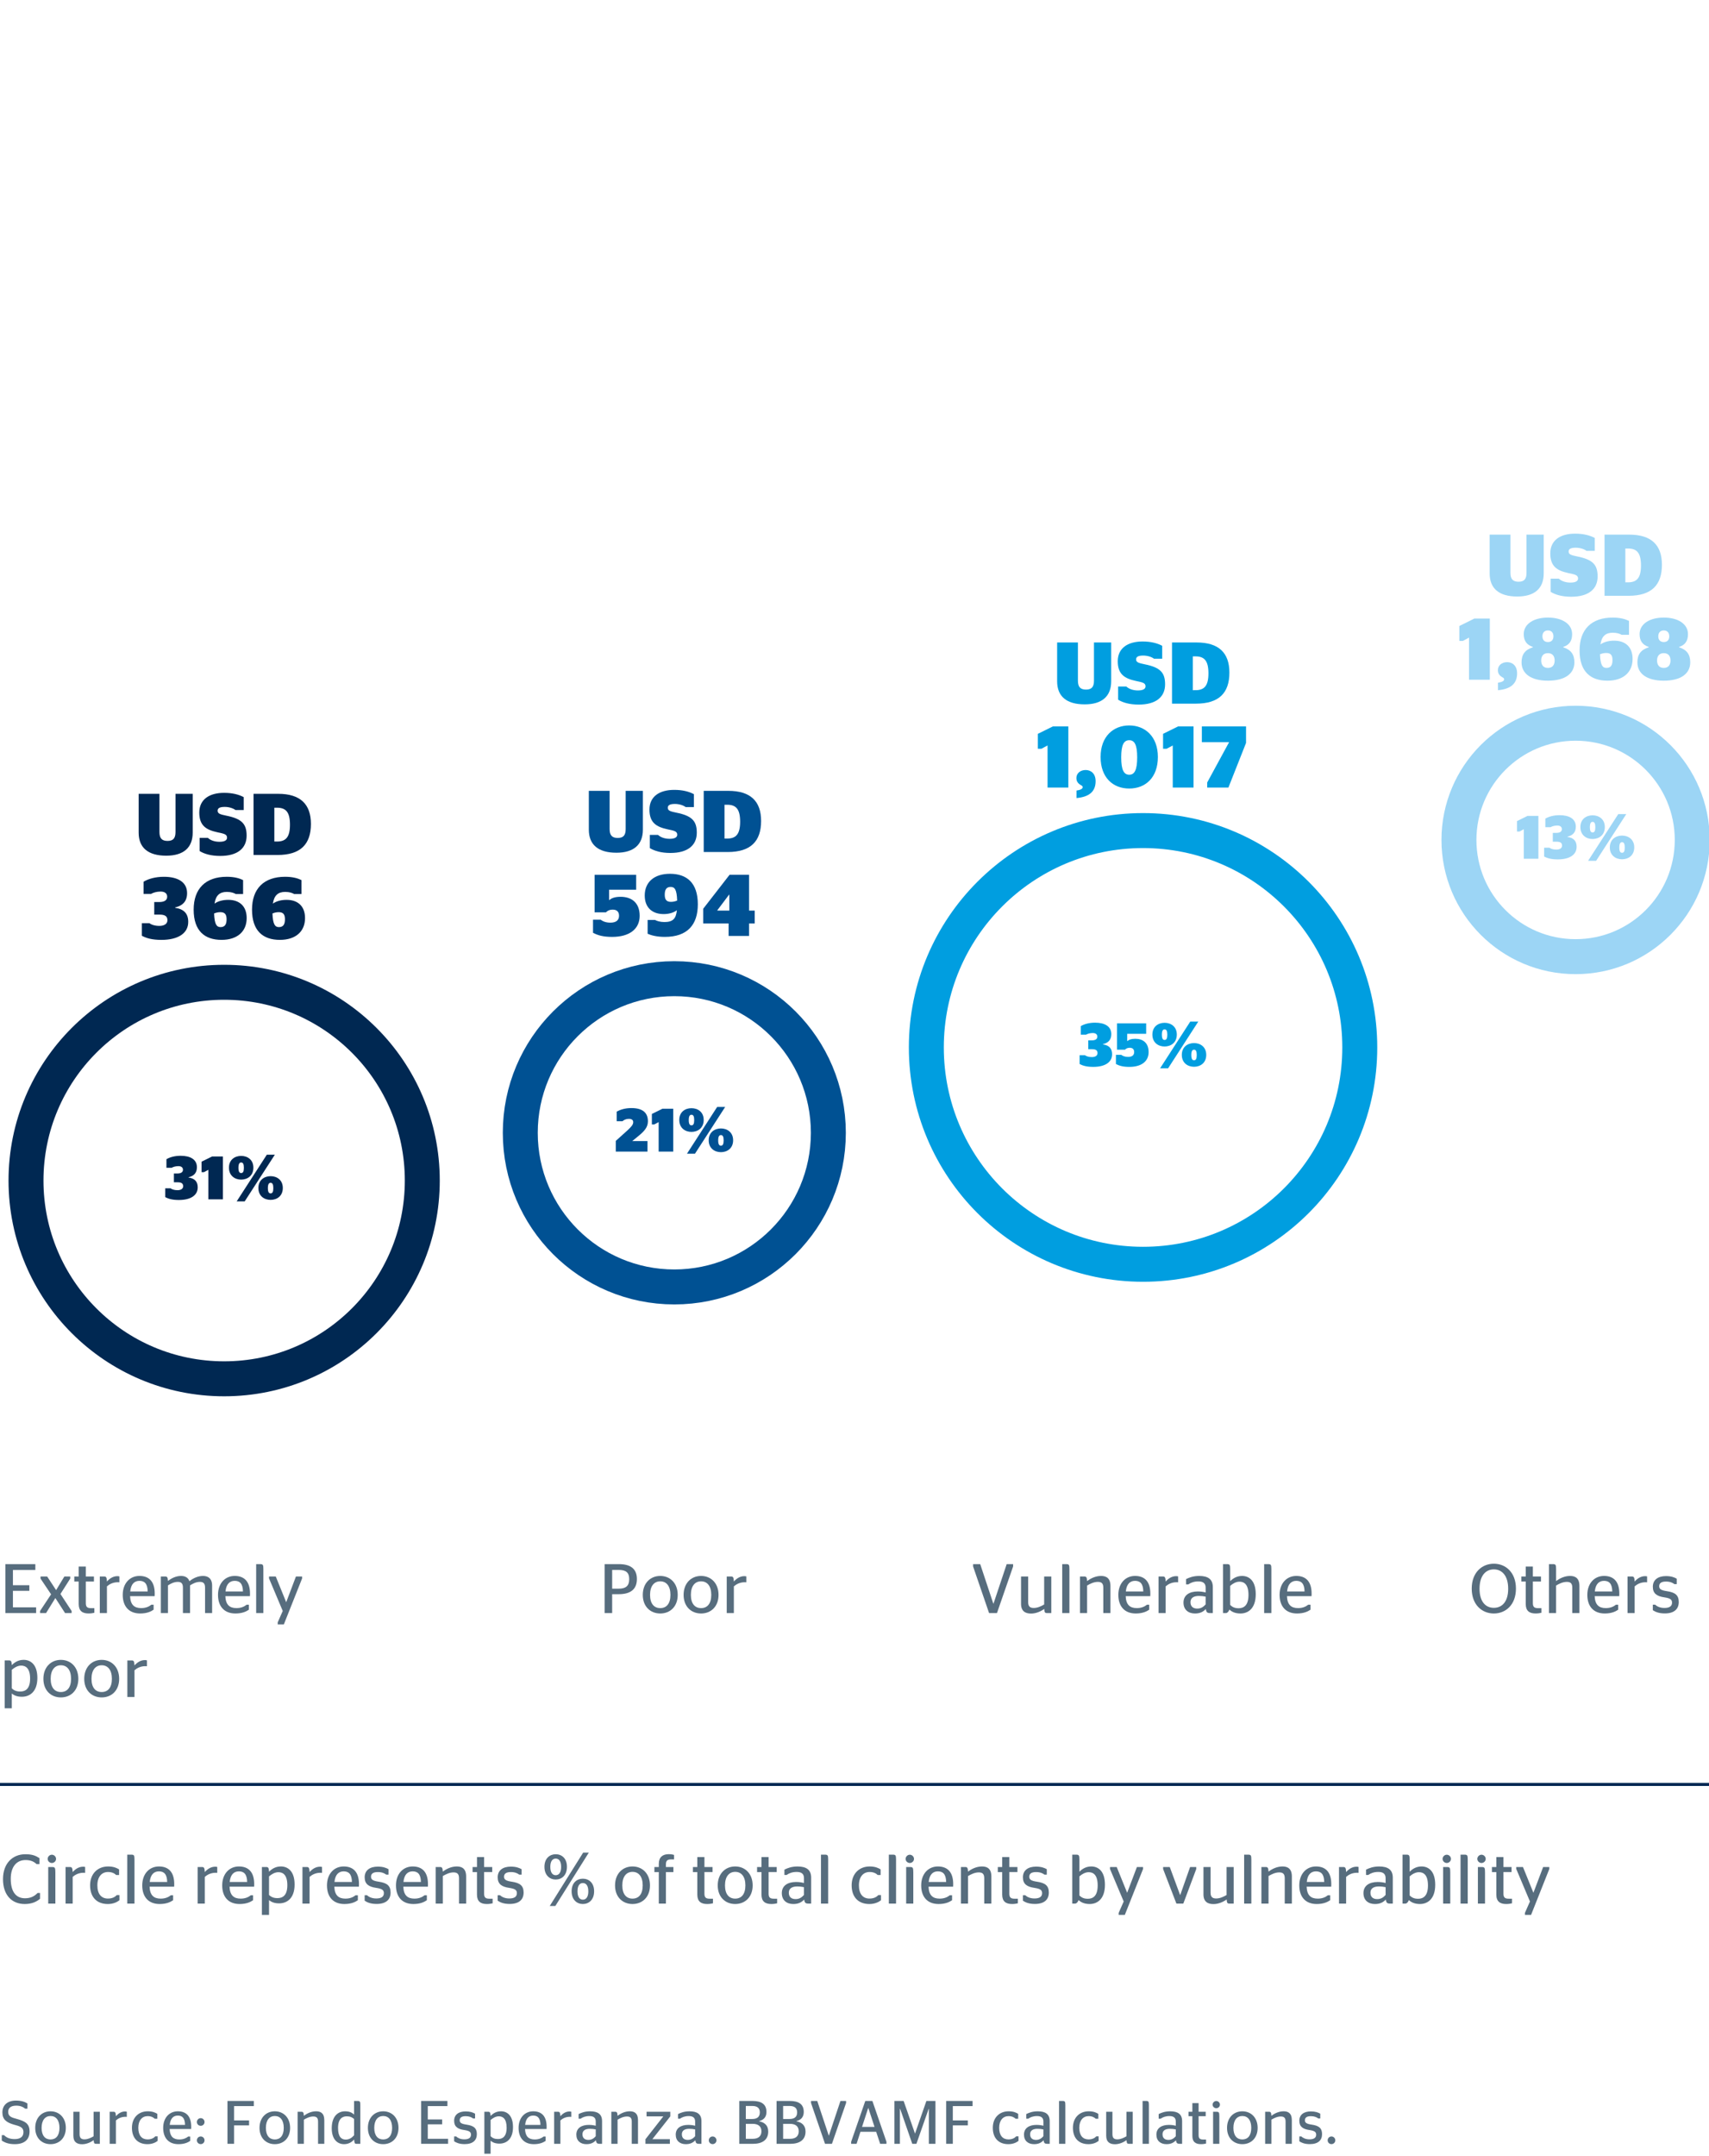 <?xml version="1.0" encoding="utf-8"?>
<!-- Generator: Adobe Illustrator 19.2.1, SVG Export Plug-In . SVG Version: 6.00 Build 0)  -->
<svg version="1.1" id="Layer_1" xmlns="http://www.w3.org/2000/svg" xmlns:xlink="http://www.w3.org/1999/xlink" x="0px" y="0px"
	 viewBox="0 0 195.591 246.614" style="enable-background:new 0 0 195.591 246.614;" xml:space="preserve">
<style type="text/css">
	.st0{fill:none;stroke:#002852;stroke-width:0.35;}
	.st1{fill:none;}
	.st2{fill:#002852;}
	.st3{fill:none;stroke:#002852;stroke-width:4;}
	.st4{fill:#9CD5F5;}
	.st5{fill:none;stroke:#9CD5F5;stroke-width:4;}
	.st6{fill:#005193;}
	.st7{fill:none;stroke:#005193;stroke-width:4;}
	.st8{fill:#009EE0;}
	.st9{fill:none;stroke:#009EE0;stroke-width:4;}
	.st10{fill:#576D7E;}
</style>
<line class="st0" x1="0" y1="204.101" x2="195.591" y2="204.101"/>
<rect y="204.101" class="st1" width="4" height="6.677"/>
<g>
	<path class="st2" d="M20.086,95.163v-4.367h1.969v4.438c0,1.729-1.06,2.639-3.028,2.639
		c-2.089,0-3.158-0.92-3.158-2.639v-4.438h2.379v4.367c0,0.72,0.28,1.02,0.929,1.02
		C19.816,96.183,20.086,95.883,20.086,95.163z"/>
	<path class="st2" d="M22.849,97.342v-1.509h0.939c0.26,0.25,0.729,0.45,1.319,0.45
		c0.56,0,0.879-0.15,0.879-0.47c0-0.41-0.38-0.46-1.12-0.62
		c-1.279-0.28-2.059-0.76-2.059-2.249c0-1.519,1.169-2.259,2.838-2.259
		c0.95,0,1.679,0.19,2.249,0.49v1.479h-0.939c-0.25-0.19-0.719-0.36-1.229-0.36
		c-0.57,0-0.82,0.14-0.82,0.439c0,0.34,0.31,0.42,0.99,0.561
		c1.789,0.359,2.329,0.959,2.329,2.288c0,1.449-1.04,2.319-3.019,2.319
		C24.168,97.902,23.378,97.672,22.849,97.342z"/>
	<path class="st2" d="M29.018,90.796h2.818c2.529,0,3.748,1.18,3.748,3.448
		c0,2.339-1.209,3.548-3.818,3.548h-2.749V90.796z M31.697,96.253c0.999,0,1.489-0.479,1.489-1.919
		s-0.459-1.949-1.489-1.949H31.397v3.868H31.697z"/>
	<path class="st2" d="M16.234,107.032v-1.439h0.869c0.22,0.17,0.61,0.31,1.129,0.31
		c0.53,0,0.93-0.21,0.93-0.649s-0.27-0.64-0.879-0.64h-0.63v-1.439h0.57
		c0.62,0,0.91-0.229,0.91-0.609c0-0.37-0.27-0.59-0.75-0.59c-0.47,0-0.859,0.13-1.099,0.27
		h-0.85v-1.399c0.56-0.329,1.349-0.56,2.329-0.56c1.549,0,2.648,0.58,2.648,1.869
		c0,0.939-0.5,1.43-1.369,1.64v0.04c1,0.14,1.5,0.659,1.5,1.599
		c0.01,1.31-1.149,2.069-3.068,2.069C17.353,107.502,16.724,107.292,16.234,107.032z"/>
	<path class="st2" d="M22.164,104.043c0-2.389,1.349-3.758,3.788-3.758c0.89,0,1.469,0.181,1.869,0.38
		v1.59h-0.839c-0.21-0.12-0.53-0.24-1.02-0.24c-0.81,0-1.27,0.39-1.409,1.339
		c0.419-0.3,1-0.43,1.569-0.43c1.24,0,2.109,0.68,2.109,2.089
		c0,1.529-1.069,2.489-2.878,2.489C23.433,107.502,22.164,106.482,22.164,104.043z M24.502,104.483
		c0.05,1.249,0.29,1.559,0.74,1.559c0.5,0,0.69-0.319,0.69-0.899
		c0-0.579-0.22-0.81-0.72-0.81C24.942,104.333,24.682,104.403,24.502,104.483z"/>
	<path class="st2" d="M28.843,104.043c0-2.389,1.349-3.758,3.788-3.758c0.89,0,1.469,0.181,1.869,0.38
		v1.59h-0.839c-0.21-0.12-0.53-0.24-1.02-0.24c-0.81,0-1.27,0.39-1.409,1.339
		c0.419-0.3,1-0.43,1.569-0.43c1.24,0,2.109,0.68,2.109,2.089
		c0,1.529-1.069,2.489-2.878,2.489C30.112,107.502,28.843,106.482,28.843,104.043z M31.182,104.483
		c0.05,1.249,0.29,1.559,0.74,1.559c0.5,0,0.69-0.319,0.69-0.899
		c0-0.579-0.22-0.81-0.72-0.81C31.622,104.333,31.362,104.403,31.182,104.483z"/>
</g>
<g>
	<path class="st2" d="M18.909,136.926v-1.009h0.609c0.154,0.119,0.427,0.217,0.791,0.217
		c0.371,0,0.651-0.146,0.651-0.455c0-0.308-0.189-0.448-0.616-0.448h-0.441v-1.009h0.399
		c0.434,0,0.637-0.16,0.637-0.427c0-0.259-0.189-0.413-0.525-0.413c-0.329,0-0.603,0.091-0.771,0.188
		h-0.595v-0.98c0.392-0.23,0.945-0.392,1.632-0.392c1.085,0,1.856,0.406,1.856,1.31
		c0,0.658-0.35,1.002-0.959,1.148v0.028c0.7,0.098,1.051,0.462,1.051,1.12
		c0.007,0.918-0.806,1.45-2.15,1.45C19.694,137.255,19.252,137.107,18.909,136.926z"/>
	<path class="st2" d="M23.844,137.178v-3.376l-0.497,0.267h-0.28v-1.198l1.205-0.595h1.24v4.902H23.844z"
		/>
	<path class="st2" d="M26.203,133.557c0-0.917,0.679-1.345,1.394-1.345c0.722,0,1.401,0.428,1.401,1.345
		c0,0.925-0.679,1.366-1.401,1.366C26.882,134.923,26.203,134.481,26.203,133.557z M30.539,132.072h0.917
		l-3.453,5.344h-0.917L30.539,132.072z M27.912,133.57c0-0.44-0.105-0.608-0.315-0.608
		c-0.196,0-0.308,0.168-0.308,0.608c0,0.441,0.112,0.603,0.308,0.603
		C27.807,134.173,27.912,134.012,27.912,133.57z M29.572,135.882c0-0.917,0.68-1.352,1.401-1.352
		c0.714,0,1.394,0.435,1.394,1.352c0,0.925-0.679,1.359-1.394,1.359
		C30.251,137.241,29.572,136.807,29.572,135.882z M31.281,135.897c0-0.441-0.105-0.609-0.308-0.609
		s-0.315,0.168-0.315,0.609c0,0.44,0.112,0.602,0.315,0.602S31.281,136.337,31.281,135.897z"/>
</g>
<circle class="st3" cx="25.653" cy="135.03" r="22.677"/>
<g>
	<g>
		<path class="st4" d="M174.705,65.518v-4.367h1.969v4.438c0,1.729-1.06,2.639-3.028,2.639
			c-2.089,0-3.158-0.92-3.158-2.639v-4.438h2.379v4.367c0,0.719,0.28,1.02,0.929,1.02
			C174.435,66.537,174.705,66.236,174.705,65.518z"/>
		<path class="st4" d="M177.468,67.695v-1.508h0.939c0.26,0.25,0.729,0.449,1.319,0.449
			c0.56,0,0.879-0.15,0.879-0.469c0-0.41-0.38-0.461-1.12-0.621
			c-1.279-0.279-2.059-0.76-2.059-2.248c0-1.52,1.169-2.26,2.838-2.26
			c0.95,0,1.679,0.191,2.249,0.49v1.48h-0.939c-0.25-0.191-0.719-0.361-1.229-0.361
			c-0.57,0-0.82,0.141-0.82,0.439c0,0.34,0.31,0.42,0.99,0.561
			c1.789,0.359,2.329,0.959,2.329,2.289c0,1.449-1.04,2.318-3.019,2.318
			C178.787,68.256,177.998,68.025,177.468,67.695z"/>
		<path class="st4" d="M183.637,61.15h2.818c2.529,0,3.748,1.18,3.748,3.447
			c0,2.34-1.209,3.549-3.818,3.549h-2.749V61.15z M186.316,66.607c0.999,0,1.489-0.48,1.489-1.92
			s-0.459-1.949-1.489-1.949h-0.3v3.869H186.316z"/>
		<path class="st4" d="M168.127,77.746v-4.818l-0.709,0.381h-0.4v-1.709l1.719-0.85h1.769v6.996H168.127z
			"/>
		<path class="st4" d="M172.147,77.705c0-0.189-0.22-0.219-0.399-0.369
			c-0.17-0.131-0.32-0.34-0.32-0.689c0-0.52,0.44-0.91,1.06-0.91
			c0.6,0,1.14,0.4,1.14,1.279c0,1.18-0.73,1.799-2.189,1.93v-0.859
			C171.888,78.025,172.147,77.885,172.147,77.705z"/>
		<path class="st4" d="M174.138,75.756c0-0.889,0.39-1.438,1.299-1.719v-0.039
			c-0.729-0.24-1.049-0.721-1.049-1.469c0-1.17,1.169-1.891,2.769-1.891
			c1.609,0,2.768,0.721,2.768,1.891c0,0.748-0.29,1.229-1.019,1.469v0.039
			c0.889,0.281,1.279,0.83,1.279,1.719c0,1.291-1.07,2.1-3.028,2.1
			C175.207,77.855,174.138,77.047,174.138,75.756z M177.926,75.547c0-0.48-0.23-0.84-0.77-0.84
			c-0.54,0-0.77,0.359-0.77,0.84s0.23,0.85,0.77,0.85
			C177.696,76.397,177.926,76.027,177.926,75.547z M177.786,72.779c0-0.4-0.22-0.67-0.629-0.67
			c-0.41,0-0.63,0.27-0.63,0.67c0,0.408,0.22,0.658,0.63,0.658
			C177.566,73.438,177.786,73.188,177.786,72.779z"/>
		<path class="st4" d="M180.778,74.397c0-2.389,1.349-3.758,3.788-3.758c0.89,0,1.469,0.182,1.869,0.381
			v1.59h-0.839c-0.21-0.121-0.53-0.24-1.02-0.24c-0.81,0-1.27,0.389-1.409,1.338
			c0.419-0.299,1-0.43,1.569-0.43c1.24,0,2.109,0.68,2.109,2.09
			c0,1.529-1.069,2.488-2.878,2.488C182.047,77.855,180.778,76.836,180.778,74.397z M183.116,74.838
			c0.05,1.248,0.29,1.559,0.74,1.559c0.5,0,0.69-0.32,0.69-0.9
			c0-0.578-0.22-0.809-0.72-0.809C183.556,74.688,183.296,74.758,183.116,74.838z"/>
		<path class="st4" d="M187.397,75.756c0-0.889,0.39-1.438,1.299-1.719v-0.039
			c-0.729-0.24-1.049-0.721-1.049-1.469c0-1.17,1.169-1.891,2.769-1.891
			c1.609,0,2.768,0.721,2.768,1.891c0,0.748-0.29,1.229-1.019,1.469v0.039
			c0.889,0.281,1.279,0.83,1.279,1.719c0,1.291-1.07,2.1-3.028,2.1
			C188.467,77.855,187.397,77.047,187.397,75.756z M191.186,75.547c0-0.48-0.23-0.84-0.77-0.84
			c-0.54,0-0.77,0.359-0.77,0.84s0.23,0.85,0.77,0.85
			C190.956,76.397,191.186,76.027,191.186,75.547z M191.045,72.779c0-0.4-0.22-0.67-0.629-0.67
			c-0.41,0-0.63,0.27-0.63,0.67c0,0.408,0.22,0.658,0.63,0.658
			C190.826,73.438,191.045,73.188,191.045,72.779z"/>
	</g>
	<g>
		<path class="st4" d="M174.397,98.221v-3.376l-0.497,0.267h-0.28v-1.198l1.205-0.595h1.24v4.902H174.397z
			"/>
		<path class="st4" d="M176.721,97.969v-1.009h0.609c0.154,0.119,0.427,0.217,0.791,0.217
			c0.371,0,0.651-0.146,0.651-0.455c0-0.308-0.189-0.448-0.616-0.448h-0.441v-1.009h0.399
			c0.434,0,0.637-0.16,0.637-0.427c0-0.259-0.189-0.413-0.525-0.413
			c-0.329,0-0.603,0.091-0.771,0.188h-0.595v-0.98c0.392-0.23,0.945-0.392,1.632-0.392
			c1.085,0,1.856,0.406,1.856,1.31c0,0.658-0.35,1.002-0.959,1.148v0.028
			c0.7,0.098,1.051,0.462,1.051,1.12c0.007,0.918-0.806,1.45-2.15,1.45
			C177.506,98.298,177.064,98.15,176.721,97.969z"/>
		<path class="st4" d="M180.872,94.6c0-0.917,0.679-1.345,1.394-1.345c0.722,0,1.401,0.428,1.401,1.345
			c0,0.925-0.679,1.366-1.401,1.366C181.551,95.966,180.872,95.524,180.872,94.6z M185.208,93.115h0.917
			l-3.453,5.344h-0.917L185.208,93.115z M182.581,94.613c0-0.44-0.105-0.608-0.315-0.608
			c-0.196,0-0.308,0.168-0.308,0.608c0,0.441,0.112,0.603,0.308,0.603
			C182.476,95.216,182.581,95.055,182.581,94.613z M184.241,96.925c0-0.917,0.68-1.352,1.401-1.352
			c0.714,0,1.394,0.435,1.394,1.352c0,0.925-0.679,1.359-1.394,1.359
			C184.92,98.284,184.241,97.85,184.241,96.925z M185.95,96.939c0-0.441-0.105-0.609-0.308-0.609
			s-0.315,0.168-0.315,0.609c0,0.44,0.112,0.602,0.315,0.602S185.95,97.38,185.95,96.939z"/>
	</g>
	<circle class="st5" cx="180.323" cy="96.072" r="13.35"/>
</g>
<g>
	<g>
		<path class="st6" d="M71.607,94.824v-4.367h1.969v4.438c0,1.729-1.06,2.639-3.028,2.639
			c-2.089,0-3.158-0.92-3.158-2.639v-4.438h2.379v4.367c0,0.719,0.28,1.02,0.929,1.02
			C71.337,95.844,71.607,95.543,71.607,94.824z"/>
		<path class="st6" d="M74.37,97.002v-1.508h0.939c0.26,0.25,0.729,0.449,1.319,0.449
			c0.56,0,0.879-0.15,0.879-0.469c0-0.41-0.38-0.461-1.12-0.621
			c-1.279-0.279-2.059-0.76-2.059-2.248c0-1.52,1.169-2.26,2.838-2.26
			c0.95,0,1.679,0.191,2.249,0.49v1.48h-0.939c-0.25-0.191-0.719-0.361-1.229-0.361
			c-0.57,0-0.82,0.141-0.82,0.439c0,0.34,0.31,0.42,0.99,0.561
			c1.789,0.359,2.329,0.959,2.329,2.289c0,1.449-1.04,2.318-3.019,2.318
			C75.689,97.563,74.9,97.332,74.37,97.002z"/>
		<path class="st6" d="M80.54,90.457h2.818c2.529,0,3.748,1.18,3.748,3.447
			c0,2.34-1.209,3.549-3.818,3.549h-2.749V90.457z M83.218,95.914c0.999,0,1.489-0.48,1.489-1.92
			s-0.459-1.949-1.489-1.949h-0.3v3.869H83.218z"/>
		<path class="st6" d="M70.059,107.162c-1.02,0-1.639-0.18-2.189-0.469v-1.5h0.87
			c0.24,0.18,0.59,0.34,1.12,0.34c0.66,0,0.989-0.289,0.989-0.789
			c0-0.49-0.29-0.701-0.72-0.701c-0.41,0-0.64,0.16-0.779,0.311h-1.299v-4.297h4.757v1.709
			h-3.098v1.18h0.03c0.24-0.211,0.61-0.371,1.29-0.371c1.239,0,2.179,0.66,2.179,2.18
			C73.207,106.252,72.047,107.162,70.059,107.162z"/>
		<path class="st6" d="M74.119,106.803v-1.58h0.85c0.18,0.111,0.59,0.24,1.069,0.24
			c0.99,0,1.33-0.4,1.429-1.35c-0.419,0.311-0.979,0.439-1.509,0.439
			c-1.29,0-2.169-0.719-2.169-2.129c0-1.527,1.08-2.479,2.888-2.479
			c1.909,0,3.188,1.02,3.188,3.488c0,2.34-1.189,3.729-3.778,3.729
			C75.179,107.162,74.519,106.982,74.119,106.803z M77.498,103.004
			c-0.04-1.279-0.29-1.559-0.74-1.559c-0.5,0-0.68,0.33-0.68,0.889
			c0,0.59,0.22,0.82,0.72,0.82C77.068,103.154,77.317,103.084,77.498,103.004z"/>
		<path class="st6" d="M83.388,107.053v-1.43h-2.909v-1.68l3.019-3.887h2.229v4.098h0.65v1.469h-0.65
			v1.43H83.388z M82.099,104.154h1.37v-1.809h-0.04l-1.33,1.768V104.154z"/>
	</g>
	<g>
		<path class="st6" d="M74.103,131.719h-3.628v-1.225l1.338-1.205c0.455-0.42,0.658-0.666,0.658-0.939
			c0-0.23-0.161-0.377-0.497-0.377c-0.329,0-0.567,0.125-0.735,0.273h-0.659v-1.1
			c0.378-0.211,0.938-0.406,1.681-0.406c1.198,0,1.891,0.461,1.891,1.512
			c0,0.688-0.414,1.135-1.107,1.703l-0.686,0.559h1.744V131.719z"/>
		<path class="st6" d="M75.382,131.719v-3.375l-0.497,0.266h-0.28v-1.197l1.205-0.596h1.24v4.902H75.382z"/>
		<path class="st6" d="M77.741,128.098c0-0.916,0.679-1.344,1.394-1.344c0.722,0,1.401,0.428,1.401,1.344
			c0,0.926-0.679,1.367-1.401,1.367C78.42,129.465,77.741,129.023,77.741,128.098z M82.076,126.613
			h0.917l-3.453,5.344h-0.917L82.076,126.613z M79.45,128.111c0-0.439-0.105-0.607-0.315-0.607
			c-0.196,0-0.308,0.168-0.308,0.607c0,0.441,0.112,0.604,0.308,0.604
			C79.345,128.715,79.45,128.553,79.45,128.111z M81.109,130.424c0-0.918,0.68-1.352,1.401-1.352
			c0.714,0,1.394,0.434,1.394,1.352c0,0.924-0.679,1.359-1.394,1.359
			C81.789,131.783,81.109,131.348,81.109,130.424z M82.818,130.438c0-0.441-0.105-0.609-0.308-0.609
			s-0.315,0.168-0.315,0.609s0.112,0.602,0.315,0.602S82.818,130.879,82.818,130.438z"/>
	</g>
	<circle class="st7" cx="77.174" cy="129.57" r="17.629"/>
</g>
<g>
	<g>
		<path class="st8" d="M125.203,77.854v-4.367h1.969v4.438c0,1.729-1.06,2.639-3.028,2.639
			c-2.089,0-3.158-0.92-3.158-2.639v-4.438h2.379v4.367c0,0.72,0.28,1.02,0.929,1.02
			C124.933,78.873,125.203,78.573,125.203,77.854z"/>
		<path class="st8" d="M127.966,80.032v-1.509h0.939c0.26,0.25,0.729,0.45,1.319,0.45
			c0.56,0,0.879-0.15,0.879-0.47c0-0.41-0.38-0.46-1.12-0.62
			c-1.279-0.28-2.059-0.76-2.059-2.249c0-1.519,1.169-2.259,2.838-2.259
			c0.95,0,1.679,0.19,2.249,0.49v1.479h-0.939c-0.25-0.19-0.719-0.36-1.229-0.36
			c-0.57,0-0.82,0.14-0.82,0.439c0,0.34,0.31,0.42,0.99,0.561
			c1.789,0.359,2.329,0.959,2.329,2.288c0,1.449-1.04,2.319-3.019,2.319
			C129.285,80.593,128.496,80.362,127.966,80.032z"/>
		<path class="st8" d="M134.135,73.486h2.818c2.529,0,3.748,1.18,3.748,3.448
			c0,2.339-1.209,3.548-3.818,3.548h-2.749V73.486z M136.814,78.943c0.999,0,1.489-0.479,1.489-1.919
			s-0.459-1.949-1.489-1.949h-0.3v3.868H136.814z"/>
		<path class="st8" d="M119.89,90.082v-4.817l-0.709,0.38h-0.4v-1.709l1.719-0.85h1.769v6.996H119.89z
			"/>
		<path class="st8" d="M123.91,90.042c0-0.189-0.22-0.22-0.399-0.37
			c-0.17-0.13-0.32-0.34-0.32-0.689c0-0.52,0.44-0.909,1.06-0.909
			c0.6,0,1.14,0.399,1.14,1.279c0,1.18-0.73,1.799-2.189,1.929V90.422
			C123.65,90.362,123.91,90.222,123.91,90.042z"/>
		<path class="st8" d="M125.96,86.584c0-2.358,1.469-3.608,3.278-3.608c1.799,0,3.278,1.25,3.278,3.608
			s-1.419,3.608-3.278,3.608C127.379,90.192,125.96,88.942,125.96,86.584z M130.148,86.624
			c0-1.43-0.3-1.959-0.909-1.959c-0.62,0-0.92,0.529-0.92,1.959c0,1.439,0.3,1.989,0.92,1.989
			C129.848,88.613,130.148,88.064,130.148,86.624z"/>
		<path class="st8" d="M134.219,90.082v-4.817l-0.709,0.38h-0.4v-1.709l1.719-0.85h1.769v6.996H134.219z
			"/>
		<path class="st8" d="M138.16,89.502l2.488-4.577v-0.04h-3.098v-1.799h5.057v1.889l-2.019,5.107h-2.428
			V89.502z"/>
	</g>
	<g>
		<path class="st8" d="M123.558,121.701v-1.009h0.609c0.154,0.119,0.427,0.217,0.791,0.217
			c0.371,0,0.651-0.146,0.651-0.455c0-0.308-0.189-0.448-0.616-0.448h-0.441v-1.009h0.399
			c0.434,0,0.637-0.16,0.637-0.427c0-0.259-0.189-0.413-0.525-0.413
			c-0.329,0-0.603,0.091-0.771,0.188h-0.595v-0.98c0.392-0.23,0.945-0.392,1.632-0.392
			c1.085,0,1.856,0.406,1.856,1.31c0,0.658-0.35,1.002-0.959,1.148v0.028
			c0.7,0.098,1.051,0.462,1.051,1.12c0.007,0.918-0.806,1.45-2.15,1.45
			C124.342,122.03,123.901,121.883,123.558,121.701z"/>
		<path class="st8" d="M129.249,122.03c-0.714,0-1.148-0.126-1.534-0.329v-1.051h0.609
			c0.168,0.126,0.413,0.238,0.785,0.238c0.462,0,0.693-0.203,0.693-0.554
			c0-0.343-0.203-0.49-0.504-0.49c-0.287,0-0.448,0.112-0.546,0.218h-0.911v-3.012h3.334v1.197
			h-2.171v0.826h0.021c0.168-0.146,0.427-0.259,0.904-0.259c0.868,0,1.527,0.462,1.527,1.526
			C131.456,121.393,130.643,122.03,129.249,122.03z"/>
		<path class="st8" d="M131.888,118.332c0-0.917,0.679-1.345,1.394-1.345c0.722,0,1.401,0.428,1.401,1.345
			c0,0.925-0.679,1.366-1.401,1.366C132.567,119.698,131.888,119.257,131.888,118.332z M136.223,116.848
			h0.917l-3.453,5.344h-0.917L136.223,116.848z M133.597,118.346c0-0.44-0.105-0.608-0.315-0.608
			c-0.196,0-0.308,0.168-0.308,0.608c0,0.441,0.112,0.603,0.308,0.603
			C133.492,118.948,133.597,118.787,133.597,118.346z M135.256,120.657c0-0.917,0.68-1.352,1.401-1.352
			c0.714,0,1.394,0.435,1.394,1.352c0,0.925-0.679,1.359-1.394,1.359
			C135.936,122.017,135.256,121.582,135.256,120.657z M136.965,120.672c0-0.441-0.105-0.609-0.308-0.609
			s-0.315,0.168-0.315,0.609c0,0.44,0.112,0.602,0.315,0.602S136.965,121.112,136.965,120.672z"/>
	</g>
	<circle class="st9" cx="130.82" cy="119.804" r="24.803"/>
</g>
<g>
	<path class="st10" d="M0.203,244.836v-0.617h0.266c0.224,0.238,0.595,0.449,1.205,0.449
		c0.637,0,1.009-0.26,1.009-0.793c0-0.609-0.498-0.693-1.114-0.867
		c-0.861-0.252-1.296-0.604-1.296-1.395c0-0.854,0.609-1.352,1.562-1.352
		c0.588,0,1.009,0.141,1.303,0.33v0.594H2.878c-0.252-0.203-0.553-0.342-1.016-0.342
		c-0.623,0-0.924,0.258-0.924,0.713c0,0.512,0.371,0.645,0.967,0.799
		c1.001,0.273,1.478,0.561,1.478,1.443c0,0.953-0.624,1.449-1.688,1.449
		C1.001,245.248,0.567,245.08,0.203,244.836z"/>
	<path class="st10" d="M4.032,243.385c0-1.168,0.756-1.896,1.751-1.896c0.994,0,1.751,0.729,1.751,1.896
		c0,1.164-0.757,1.863-1.751,1.863C4.789,245.248,4.032,244.549,4.032,243.385z M6.806,243.385
		c0-0.881-0.399-1.357-1.022-1.357c-0.617,0-1.023,0.477-1.023,1.357c0,0.883,0.406,1.324,1.023,1.324
		C6.406,244.709,6.806,244.268,6.806,243.385z"/>
	<path class="st10" d="M10.712,244.346v-2.803h0.714v3.664h-0.448c-0.168,0-0.238-0.057-0.259-0.414
		c-0.364,0.26-0.84,0.463-1.324,0.463c-0.574,0-1.001-0.238-1.001-0.98v-2.732h0.714v2.57
		c0,0.471,0.231,0.582,0.567,0.582C10.046,244.695,10.418,244.52,10.712,244.346z"/>
	<path class="st10" d="M13.266,242.531v2.676h-0.714v-3.664h0.448c0.175,0,0.252,0.078,0.266,0.504
		c0.245-0.279,0.595-0.539,1.051-0.539c0.084,0,0.154,0.016,0.196,0.029v0.588
		c0,0-0.133-0.008-0.161-0.008C13.854,242.117,13.497,242.328,13.266,242.531z"/>
	<path class="st10" d="M15.1,243.379c0-1.178,0.771-1.891,1.807-1.891c0.567,0,0.89,0.16,1.1,0.293
		v0.561h-0.294c-0.154-0.154-0.413-0.301-0.812-0.301c-0.63,0-1.072,0.477-1.072,1.338
		c0,0.883,0.414,1.324,1.058,1.324c0.477,0,0.735-0.184,0.89-0.352h0.266v0.52
		c-0.21,0.168-0.595,0.377-1.169,0.377C15.758,245.248,15.1,244.541,15.1,243.379z"/>
	<path class="st10" d="M19.412,243.512c0.035,0.869,0.427,1.197,1.113,1.197
		c0.469,0,0.791-0.154,1.016-0.336H21.772v0.498c-0.266,0.182-0.666,0.377-1.352,0.377
		c-1.121,0-1.744-0.713-1.744-1.863c0-1.168,0.721-1.896,1.674-1.896
		c0.966,0,1.534,0.566,1.534,1.771c0,0.098-0.007,0.225-0.007,0.252H19.412z M19.425,243.043h1.751
		c-0.014-0.793-0.322-1.064-0.826-1.064C19.874,241.979,19.502,242.266,19.425,243.043z"/>
	<path class="st10" d="M22.533,242.713c0-0.244,0.196-0.441,0.441-0.441c0.238,0,0.435,0.197,0.435,0.441
		c0,0.246-0.196,0.434-0.435,0.434C22.729,243.147,22.533,242.959,22.533,242.713z M22.533,244.807
		c0-0.244,0.196-0.441,0.441-0.441c0.238,0,0.435,0.197,0.435,0.441c0,0.246-0.196,0.436-0.435,0.436
		C22.729,245.242,22.533,245.053,22.533,244.807z"/>
	<path class="st10" d="M26.033,245.207v-4.902h3.019v0.588h-2.262v1.639h1.716v0.566h-1.716v2.109H26.033z"
		/>
	<path class="st10" d="M29.701,243.385c0-1.168,0.756-1.896,1.751-1.896c0.994,0,1.751,0.729,1.751,1.896
		c0,1.164-0.757,1.863-1.751,1.863C30.458,245.248,29.701,244.549,29.701,243.385z M32.475,243.385
		c0-0.881-0.399-1.357-1.022-1.357c-0.617,0-1.023,0.477-1.023,1.357c0,0.883,0.406,1.324,1.023,1.324
		C32.075,244.709,32.475,244.268,32.475,243.385z"/>
	<path class="st10" d="M34.776,242.006c0.357-0.279,0.861-0.518,1.401-0.518
		c0.511,0,0.938,0.209,0.938,1.008v2.711h-0.714v-2.543c0-0.455-0.203-0.582-0.553-0.582
		c-0.399,0-0.771,0.189-1.072,0.365v2.76h-0.714v-3.664h0.448
		C34.686,241.543,34.762,241.621,34.776,242.006z"/>
	<path class="st10" d="M40.531,244.709c-0.252,0.301-0.645,0.539-1.149,0.539
		c-0.763,0-1.415-0.545-1.415-1.82c0-1.436,0.777-1.939,1.513-1.939c0.504,0,0.806,0.146,1.043,0.377
		v-1.561h0.392c0.28,0,0.322,0.068,0.322,0.475v4.428h-0.469
		C40.608,245.207,40.552,245.123,40.531,244.709z M40.524,244.232v-1.863
		c-0.21-0.195-0.462-0.307-0.84-0.307c-0.483,0-0.995,0.258-0.995,1.33
		c0,1.002,0.371,1.33,0.869,1.33C39.964,244.723,40.251,244.535,40.524,244.232z"/>
	<path class="st10" d="M42.105,243.385c0-1.168,0.756-1.896,1.751-1.896c0.994,0,1.751,0.729,1.751,1.896
		c0,1.164-0.757,1.863-1.751,1.863C42.861,245.248,42.105,244.549,42.105,243.385z M44.878,243.385
		c0-0.881-0.399-1.357-1.022-1.357c-0.617,0-1.023,0.477-1.023,1.357c0,0.883,0.406,1.324,1.023,1.324
		C44.479,244.709,44.878,244.268,44.878,243.385z"/>
	<path class="st10" d="M48.201,240.305h3.005v0.588h-2.248v1.527h1.646v0.559h-1.646v1.654h2.325v0.574H48.201
		V240.305z"/>
	<path class="st10" d="M51.975,244.92v-0.555h0.231c0.168,0.162,0.477,0.33,0.932,0.33
		c0.511,0,0.764-0.182,0.764-0.533c0-0.307-0.175-0.439-0.771-0.531
		c-0.743-0.105-1.156-0.379-1.156-1.059c0-0.693,0.511-1.07,1.317-1.07
		c0.518,0,0.834,0.119,1.079,0.258v0.547H54.139c-0.175-0.141-0.441-0.26-0.84-0.26
		c-0.469,0-0.687,0.162-0.687,0.471c0,0.287,0.203,0.412,0.778,0.496
		c0.805,0.119,1.184,0.387,1.184,1.086c0,0.693-0.441,1.143-1.401,1.143
		C52.57,245.242,52.22,245.08,51.975,244.92z"/>
	<path class="st10" d="M56.147,244.855v1.486h-0.714v-4.799h0.448c0.175,0,0.252,0.078,0.266,0.471
		c0.273-0.273,0.645-0.525,1.191-0.525c0.686,0,1.373,0.461,1.373,1.807
		c0,1.408-0.785,1.891-1.548,1.891C56.7,245.186,56.392,245.059,56.147,244.855z M56.147,242.482v1.855
		c0.217,0.217,0.476,0.322,0.84,0.322c0.504,0,0.995-0.244,0.995-1.295
		c0-1.045-0.448-1.303-0.896-1.303C56.729,242.063,56.399,242.266,56.147,242.482z"/>
	<path class="st10" d="M60.088,243.512c0.035,0.869,0.427,1.197,1.113,1.197
		c0.469,0,0.791-0.154,1.016-0.336h0.231v0.498c-0.266,0.182-0.666,0.377-1.352,0.377
		c-1.121,0-1.744-0.713-1.744-1.863c0-1.168,0.721-1.896,1.674-1.896
		c0.966,0,1.534,0.566,1.534,1.771c0,0.098-0.007,0.225-0.007,0.252H60.088z M60.102,243.043h1.751
		c-0.014-0.793-0.322-1.064-0.826-1.064C60.55,241.979,60.179,242.266,60.102,243.043z"/>
	<path class="st10" d="M64.134,242.531v2.676h-0.714v-3.664h0.448c0.175,0,0.252,0.078,0.266,0.504
		c0.245-0.279,0.595-0.539,1.051-0.539c0.084,0,0.154,0.016,0.196,0.029v0.588
		c0,0-0.133-0.008-0.161-0.008C64.723,242.117,64.365,242.328,64.134,242.531z"/>
	<path class="st10" d="M68.202,244.801c-0.273,0.293-0.602,0.447-1.092,0.447
		c-0.666,0-1.149-0.377-1.149-1.092c0-0.75,0.596-1.113,1.422-1.113c0.315,0,0.546,0.035,0.798,0.098
		v-0.484c0-0.434-0.252-0.623-0.735-0.623c-0.434,0-0.771,0.133-1.001,0.303h-0.224v-0.533
		c0.322-0.16,0.729-0.314,1.317-0.314c0.868,0,1.366,0.314,1.366,1.119v2.6h-0.28
		C68.342,245.207,68.244,245.129,68.202,244.801z M68.181,244.338v-0.777
		c-0.203-0.041-0.427-0.07-0.679-0.07c-0.49,0-0.84,0.182-0.84,0.623
		c0,0.455,0.287,0.645,0.679,0.645C67.726,244.758,67.971,244.576,68.181,244.338z"/>
	<path class="st10" d="M70.679,242.006c0.357-0.279,0.861-0.518,1.401-0.518
		c0.511,0,0.938,0.209,0.938,1.008v2.711h-0.714v-2.543c0-0.455-0.203-0.582-0.553-0.582
		c-0.399,0-0.771,0.189-1.072,0.365v2.76h-0.714v-3.664h0.448
		C70.588,241.543,70.665,241.621,70.679,242.006z"/>
	<path class="st10" d="M73.871,244.682l2.045-2.613H73.997v-0.525h2.717v0.525l-2.052,2.605h2.003v0.533
		h-2.794V244.682z"/>
	<path class="st10" d="M79.577,244.801c-0.273,0.293-0.602,0.447-1.092,0.447
		c-0.666,0-1.149-0.377-1.149-1.092c0-0.75,0.596-1.113,1.422-1.113c0.315,0,0.546,0.035,0.798,0.098
		v-0.484c0-0.434-0.252-0.623-0.735-0.623c-0.434,0-0.771,0.133-1.001,0.303h-0.224v-0.533
		c0.322-0.16,0.729-0.314,1.317-0.314c0.868,0,1.366,0.314,1.366,1.119v2.6h-0.28
		C79.717,245.207,79.619,245.129,79.577,244.801z M79.556,244.338v-0.777
		c-0.203-0.041-0.427-0.07-0.679-0.07c-0.49,0-0.84,0.182-0.84,0.623
		c0,0.455,0.287,0.645,0.679,0.645C79.101,244.758,79.346,244.576,79.556,244.338z"/>
	<path class="st10" d="M81.122,244.807c0-0.244,0.196-0.441,0.435-0.441c0.238,0,0.441,0.197,0.441,0.441
		c0,0.246-0.203,0.436-0.441,0.436C81.318,245.242,81.122,245.053,81.122,244.807z"/>
	<path class="st10" d="M84.608,240.305h1.506c1.002,0,1.604,0.35,1.604,1.26c0,0.617-0.35,0.918-0.84,1.043
		v0.021c0.595,0.127,1.043,0.441,1.043,1.184c0,0.924-0.658,1.395-1.73,1.395h-1.583V240.305z
		 M86.086,242.369c0.539,0,0.875-0.217,0.875-0.756c0-0.531-0.336-0.734-0.869-0.734h-0.735v1.49
		H86.086z M86.17,244.633c0.603,0,0.974-0.287,0.974-0.855c0-0.574-0.371-0.854-1.001-0.854h-0.785
		v1.709H86.17z"/>
	<path class="st10" d="M88.878,240.305h1.506c1.002,0,1.604,0.35,1.604,1.26c0,0.617-0.35,0.918-0.84,1.043
		v0.021c0.595,0.127,1.043,0.441,1.043,1.184c0,0.924-0.658,1.395-1.73,1.395h-1.583V240.305z
		 M90.356,242.369c0.539,0,0.875-0.217,0.875-0.756c0-0.531-0.336-0.734-0.869-0.734h-0.735v1.49
		H90.356z M90.44,244.633c0.603,0,0.974-0.287,0.974-0.855c0-0.574-0.371-0.854-1.001-0.854h-0.785
		v1.709H90.44z"/>
	<path class="st10" d="M92.819,240.535v-0.23h0.714l1.317,3.963h0.014l1.324-3.963h0.644v0.23
		l-1.618,4.672h-0.791L92.819,240.535z"/>
	<path class="st10" d="M97.412,244.975l1.618-4.67h0.812l1.611,4.67v0.232h-0.721l-0.456-1.373h-1.8
		l-0.441,1.373h-0.623V244.975z M98.658,243.273h1.429l-0.708-2.164h-0.014L98.658,243.273z"/>
	<path class="st10" d="M102.36,240.305h1.058l1.296,3.719h0.014l1.295-3.719h1.037v4.902h-0.756v-4h-0.021
		l-1.401,4h-0.476l-1.387-4h-0.028v4h-0.63V240.305z"/>
	<path class="st10" d="M108.29,245.207v-4.902h3.019v0.588h-2.262v1.639h1.716v0.566h-1.716v2.109H108.29
		z"/>
	<path class="st10" d="M113.624,243.379c0-1.178,0.77-1.891,1.807-1.891c0.567,0,0.89,0.16,1.1,0.293
		v0.561h-0.294c-0.154-0.154-0.413-0.301-0.812-0.301c-0.63,0-1.072,0.477-1.072,1.338
		c0,0.883,0.414,1.324,1.058,1.324c0.477,0,0.735-0.184,0.89-0.352h0.266v0.52
		c-0.21,0.168-0.595,0.377-1.169,0.377C114.282,245.248,113.624,244.541,113.624,243.379z"/>
	<path class="st10" d="M119.434,244.801c-0.273,0.293-0.602,0.447-1.092,0.447
		c-0.666,0-1.149-0.377-1.149-1.092c0-0.75,0.596-1.113,1.422-1.113c0.315,0,0.546,0.035,0.798,0.098
		v-0.484c0-0.434-0.252-0.623-0.735-0.623c-0.434,0-0.771,0.133-1.001,0.303h-0.224v-0.533
		c0.322-0.16,0.729-0.314,1.317-0.314c0.868,0,1.366,0.314,1.366,1.119v2.6h-0.28
		C119.574,245.207,119.476,245.129,119.434,244.801z M119.413,244.338v-0.777
		c-0.203-0.041-0.427-0.07-0.679-0.07c-0.49,0-0.84,0.182-0.84,0.623
		c0,0.455,0.287,0.645,0.679,0.645C118.958,244.758,119.203,244.576,119.413,244.338z"/>
	<path class="st10" d="M121.204,245.207v-4.902h0.399c0.28,0,0.322,0.068,0.322,0.475v4.428H121.204z"/>
	<path class="st10" d="M122.793,243.379c0-1.178,0.771-1.891,1.807-1.891c0.567,0,0.89,0.16,1.1,0.293
		v0.561h-0.294c-0.154-0.154-0.413-0.301-0.812-0.301c-0.63,0-1.072,0.477-1.072,1.338
		c0,0.883,0.414,1.324,1.058,1.324c0.477,0,0.735-0.184,0.89-0.352h0.266v0.52
		c-0.21,0.168-0.595,0.377-1.169,0.377C123.451,245.248,122.793,244.541,122.793,243.379z"/>
	<path class="st10" d="M128.919,244.346v-2.803h0.714v3.664h-0.448c-0.168,0-0.238-0.057-0.259-0.414
		c-0.364,0.26-0.84,0.463-1.324,0.463c-0.574,0-1.001-0.238-1.001-0.98v-2.732h0.714v2.57
		c0,0.471,0.231,0.582,0.567,0.582C128.253,244.695,128.625,244.52,128.919,244.346z"/>
	<path class="st10" d="M130.766,245.207v-4.902h0.399c0.28,0,0.322,0.068,0.322,0.475v4.428H130.766z"/>
	<path class="st10" d="M134.588,244.801c-0.273,0.293-0.602,0.447-1.092,0.447
		c-0.666,0-1.149-0.377-1.149-1.092c0-0.75,0.596-1.113,1.422-1.113c0.315,0,0.546,0.035,0.798,0.098
		v-0.484c0-0.434-0.252-0.623-0.735-0.623c-0.434,0-0.771,0.133-1.001,0.303h-0.224v-0.533
		c0.322-0.16,0.729-0.314,1.317-0.314c0.868,0,1.366,0.314,1.366,1.119v2.6h-0.28
		C134.729,245.207,134.63,245.129,134.588,244.801z M134.567,244.338v-0.777
		c-0.203-0.041-0.427-0.07-0.679-0.07c-0.49,0-0.84,0.182-0.84,0.623
		c0,0.455,0.287,0.645,0.679,0.645C134.112,244.758,134.357,244.576,134.567,244.338z"/>
	<path class="st10" d="M136.022,241.543h0.441v-0.994h0.714v0.994h0.812v0.504h-0.812v2.172
		c0,0.385,0.161,0.498,0.525,0.498h0.33v0.461c-0.133,0.035-0.336,0.07-0.582,0.07
		c-0.624,0-0.987-0.258-0.987-0.945v-2.256H136.022V241.543z"/>
	<path class="st10" d="M138.78,240.73c0-0.23,0.196-0.42,0.42-0.42s0.42,0.189,0.42,0.42
		c0,0.225-0.196,0.406-0.42,0.406S138.78,240.955,138.78,240.73z M138.836,245.207v-3.664h0.399
		c0.28,0,0.315,0.084,0.315,0.547v3.117H138.836z"/>
	<path class="st10" d="M140.432,243.385c0-1.168,0.756-1.896,1.751-1.896c0.994,0,1.751,0.729,1.751,1.896
		c0,1.164-0.757,1.863-1.751,1.863C141.189,245.248,140.432,244.549,140.432,243.385z M143.206,243.385
		c0-0.881-0.399-1.357-1.022-1.357c-0.617,0-1.023,0.477-1.023,1.357c0,0.883,0.406,1.324,1.023,1.324
		C142.806,244.709,143.206,244.268,143.206,243.385z"/>
	<path class="st10" d="M145.507,242.006c0.357-0.279,0.861-0.518,1.401-0.518
		c0.511,0,0.938,0.209,0.938,1.008v2.711h-0.714v-2.543c0-0.455-0.203-0.582-0.553-0.582
		c-0.399,0-0.771,0.189-1.072,0.365v2.76H144.793v-3.664h0.448
		C145.417,241.543,145.493,241.621,145.507,242.006z"/>
	<path class="st10" d="M148.706,244.92v-0.555h0.231c0.168,0.162,0.477,0.33,0.932,0.33
		c0.511,0,0.764-0.182,0.764-0.533c0-0.307-0.175-0.439-0.771-0.531
		c-0.743-0.105-1.156-0.379-1.156-1.059c0-0.693,0.511-1.07,1.317-1.07
		c0.518,0,0.834,0.119,1.079,0.258v0.547h-0.231c-0.175-0.141-0.441-0.26-0.84-0.26
		c-0.469,0-0.687,0.162-0.687,0.471c0,0.287,0.203,0.412,0.778,0.496
		c0.805,0.119,1.184,0.387,1.184,1.086c0,0.693-0.441,1.143-1.401,1.143
		C149.301,245.242,148.951,245.08,148.706,244.92z"/>
	<path class="st10" d="M151.947,244.807c0-0.244,0.196-0.441,0.435-0.441c0.238,0,0.441,0.197,0.441,0.441
		c0,0.246-0.203,0.436-0.441,0.436C152.143,245.242,151.947,245.053,151.947,244.807z"/>
</g>
<g>
	<path class="st10" d="M0.343,214.932c0-1.807,1.104-2.846,2.559-2.846c0.8,0,1.199,0.176,1.615,0.447
		v0.68H4.181c-0.264-0.256-0.631-0.463-1.255-0.463c-1.015,0-1.695,0.744-1.695,2.15
		c0,1.479,0.6,2.223,1.631,2.223c0.712,0,1.12-0.279,1.439-0.607h0.28v0.664
		c-0.384,0.336-0.943,0.6-1.751,0.6C1.343,217.779,0.343,216.748,0.343,214.932z"/>
	<path class="st10" d="M5.455,212.621c0-0.264,0.224-0.479,0.48-0.479s0.48,0.215,0.48,0.479
		c0,0.256-0.224,0.465-0.48,0.465S5.455,212.877,5.455,212.621z M5.52,217.73v-4.182h0.456
		c0.32,0,0.36,0.096,0.36,0.625v3.557H5.52z"/>
	<path class="st10" d="M8.318,214.676v3.055H7.503v-4.182h0.512c0.2,0,0.288,0.088,0.304,0.576
		c0.28-0.32,0.68-0.615,1.2-0.615c0.096,0,0.176,0.016,0.224,0.031v0.672
		c0,0-0.152-0.008-0.184-0.008C8.99,214.205,8.583,214.445,8.318,214.676z"/>
	<path class="st10" d="M10.312,215.645c0-1.344,0.879-2.16,2.062-2.16c0.648,0,1.016,0.186,1.255,0.336
		v0.641h-0.335c-0.176-0.176-0.472-0.344-0.928-0.344c-0.72,0-1.223,0.543-1.223,1.527
		c0,1.008,0.472,1.512,1.207,1.512c0.544,0,0.84-0.209,1.016-0.4h0.304v0.592
		c-0.24,0.191-0.68,0.432-1.335,0.432C11.063,217.779,10.312,216.971,10.312,215.645z"/>
	<path class="st10" d="M14.567,217.73v-5.596h0.456c0.32,0,0.368,0.08,0.368,0.543v5.053H14.567z"/>
	<path class="st10" d="M17.119,215.797c0.04,0.99,0.488,1.367,1.271,1.367
		c0.536,0,0.903-0.176,1.159-0.385h0.264v0.568c-0.304,0.207-0.76,0.432-1.543,0.432
		c-1.279,0-1.991-0.816-1.991-2.127c0-1.336,0.823-2.168,1.911-2.168c1.104,0,1.751,0.648,1.751,2.023
		c0,0.113-0.008,0.256-0.008,0.289H17.119z M17.135,215.26h1.999
		c-0.016-0.902-0.368-1.215-0.944-1.215C17.647,214.045,17.223,214.373,17.135,215.26z"/>
	<path class="st10" d="M23.438,214.676v3.055h-0.815v-4.182h0.512c0.2,0,0.288,0.088,0.304,0.576
		c0.28-0.32,0.68-0.615,1.2-0.615c0.096,0,0.176,0.016,0.224,0.031v0.672
		c0,0-0.152-0.008-0.184-0.008C24.11,214.205,23.702,214.445,23.438,214.676z"/>
	<path class="st10" d="M26.271,215.797c0.04,0.99,0.488,1.367,1.271,1.367
		c0.536,0,0.903-0.176,1.159-0.385h0.264v0.568c-0.304,0.207-0.759,0.432-1.543,0.432
		c-1.279,0-1.991-0.816-1.991-2.127c0-1.336,0.823-2.168,1.911-2.168c1.104,0,1.751,0.648,1.751,2.023
		c0,0.113-0.008,0.256-0.008,0.289H26.271z M26.287,215.26h1.999
		c-0.016-0.902-0.368-1.215-0.944-1.215C26.798,214.045,26.375,214.373,26.287,215.26z"/>
	<path class="st10" d="M30.79,217.332v1.693h-0.815v-5.477h0.512c0.2,0,0.288,0.088,0.304,0.537
		c0.312-0.312,0.736-0.602,1.359-0.602c0.784,0,1.567,0.529,1.567,2.064
		c0,1.607-0.896,2.158-1.767,2.158C31.422,217.707,31.07,217.563,30.79,217.332z M30.79,214.621v2.119
		c0.248,0.248,0.544,0.367,0.959,0.367c0.576,0,1.136-0.279,1.136-1.479
		c0-1.191-0.512-1.488-1.023-1.488C31.454,214.141,31.078,214.373,30.79,214.621z"/>
	<path class="st10" d="M35.43,214.676v3.055h-0.815v-4.182h0.512c0.2,0,0.288,0.088,0.304,0.576
		c0.28-0.32,0.68-0.615,1.2-0.615c0.096,0,0.176,0.016,0.224,0.031v0.672
		c0,0-0.152-0.008-0.184-0.008C36.102,214.205,35.694,214.445,35.43,214.676z"/>
	<path class="st10" d="M38.262,215.797c0.04,0.99,0.488,1.367,1.271,1.367
		c0.536,0,0.903-0.176,1.159-0.385h0.264v0.568c-0.304,0.207-0.76,0.432-1.543,0.432
		c-1.279,0-1.991-0.816-1.991-2.127c0-1.336,0.823-2.168,1.911-2.168c1.104,0,1.751,0.648,1.751,2.023
		c0,0.113-0.008,0.256-0.008,0.289H38.262z M38.278,215.26h1.999
		c-0.016-0.902-0.368-1.215-0.944-1.215C38.79,214.045,38.366,214.373,38.278,215.26z"/>
	<path class="st10" d="M41.734,217.402v-0.631h0.264c0.192,0.184,0.543,0.375,1.063,0.375
		c0.584,0,0.872-0.207,0.872-0.607c0-0.352-0.2-0.504-0.879-0.607
		c-0.848-0.119-1.319-0.432-1.319-1.207c0-0.791,0.584-1.223,1.503-1.223
		c0.591,0,0.951,0.135,1.231,0.295v0.623H44.205c-0.2-0.158-0.504-0.295-0.959-0.295
		c-0.536,0-0.784,0.184-0.784,0.535c0,0.328,0.232,0.473,0.888,0.568
		c0.919,0.137,1.351,0.439,1.351,1.238c0,0.793-0.503,1.305-1.599,1.305
		C42.414,217.772,42.014,217.588,41.734,217.402z"/>
	<path class="st10" d="M46.158,215.797c0.04,0.99,0.488,1.367,1.271,1.367
		c0.536,0,0.903-0.176,1.159-0.385h0.264v0.568c-0.304,0.207-0.759,0.432-1.543,0.432
		c-1.279,0-1.991-0.816-1.991-2.127c0-1.336,0.823-2.168,1.911-2.168c1.104,0,1.751,0.648,1.751,2.023
		c0,0.113-0.008,0.256-0.008,0.289H46.158z M46.174,215.26h1.999
		c-0.016-0.902-0.368-1.215-0.944-1.215C46.686,214.045,46.262,214.373,46.174,215.26z"/>
	<path class="st10" d="M50.678,214.076c0.408-0.318,0.983-0.592,1.599-0.592c0.584,0,1.072,0.24,1.072,1.152
		v3.094h-0.816v-2.902c0-0.52-0.232-0.664-0.631-0.664c-0.456,0-0.88,0.217-1.224,0.416v3.15
		h-0.815v-4.182h0.512C50.574,213.549,50.662,213.637,50.678,214.076z"/>
	<path class="st10" d="M54.087,213.549h0.503v-1.135h0.815v1.135h0.928v0.576h-0.928v2.479
		c0,0.439,0.184,0.568,0.6,0.568h0.375v0.527c-0.152,0.039-0.384,0.08-0.664,0.08
		c-0.711,0-1.127-0.297-1.127-1.08v-2.574h-0.503V213.549z"/>
	<path class="st10" d="M56.959,217.402v-0.631h0.264c0.192,0.184,0.543,0.375,1.063,0.375
		c0.584,0,0.871-0.207,0.871-0.607c0-0.352-0.2-0.504-0.879-0.607
		c-0.848-0.119-1.319-0.432-1.319-1.207c0-0.791,0.584-1.223,1.503-1.223
		c0.592,0,0.951,0.135,1.231,0.295v0.623h-0.264c-0.2-0.158-0.503-0.295-0.959-0.295
		c-0.536,0-0.784,0.184-0.784,0.535c0,0.328,0.232,0.473,0.888,0.568
		c0.919,0.137,1.351,0.439,1.351,1.238c0,0.793-0.503,1.305-1.599,1.305
		C57.638,217.772,57.238,217.588,56.959,217.402z"/>
	<path class="st10" d="M62.31,213.525c0-0.975,0.616-1.439,1.288-1.439c0.688,0,1.287,0.465,1.287,1.439
		s-0.6,1.455-1.287,1.455C62.926,214.98,62.31,214.5,62.31,213.525z M66.74,211.902h0.647
		l-3.83,6.1H62.918L66.74,211.902z M64.221,213.533c0-0.639-0.24-0.951-0.624-0.951
		c-0.368,0-0.616,0.312-0.616,0.951c0,0.631,0.248,0.951,0.616,0.951
		C63.981,214.484,64.221,214.164,64.221,213.533z M65.42,216.324c0-0.977,0.608-1.439,1.288-1.439
		c0.679,0,1.287,0.463,1.287,1.439c0,0.975-0.608,1.455-1.287,1.455
		C66.028,217.779,65.42,217.299,65.42,216.324z M67.332,216.332c0-0.641-0.248-0.951-0.624-0.951
		c-0.376,0-0.616,0.311-0.616,0.951c0,0.631,0.24,0.951,0.616,0.951
		C67.084,217.283,67.332,216.963,67.332,216.332z"/>
	<path class="st10" d="M70.39,215.652c0-1.336,0.863-2.168,1.999-2.168c1.136,0,1.999,0.832,1.999,2.168
		c0,1.326-0.863,2.127-1.999,2.127C71.253,217.779,70.39,216.979,70.39,215.652z M73.556,215.652
		c0-1.008-0.456-1.551-1.167-1.551c-0.703,0-1.167,0.543-1.167,1.551s0.464,1.512,1.167,1.512
		C73.101,217.164,73.556,216.66,73.556,215.652z"/>
	<path class="st10" d="M74.895,213.549h0.503v-0.359c0-0.775,0.448-1.111,1.135-1.111
		c0.288,0,0.472,0.039,0.608,0.088v0.512h-0.352c-0.359,0-0.576,0.111-0.576,0.543v0.328h0.856v0.576
		H76.213v3.605h-0.815v-3.605h-0.503V213.549z"/>
	<path class="st10" d="M79.302,213.549h0.504v-1.135h0.815v1.135h0.928v0.576h-0.928v2.479
		c0,0.439,0.184,0.568,0.6,0.568h0.376v0.527c-0.152,0.039-0.384,0.08-0.664,0.08
		c-0.711,0-1.127-0.297-1.127-1.08v-2.574h-0.504V213.549z"/>
	<path class="st10" d="M82.142,215.652c0-1.336,0.863-2.168,1.999-2.168c1.135,0,1.999,0.832,1.999,2.168
		c0,1.326-0.863,2.127-1.999,2.127C83.005,217.779,82.142,216.979,82.142,215.652z M85.308,215.652
		c0-1.008-0.456-1.551-1.167-1.551c-0.704,0-1.167,0.543-1.167,1.551s0.463,1.512,1.167,1.512
		C84.852,217.164,85.308,216.66,85.308,215.652z"/>
	<path class="st10" d="M86.646,213.549h0.504v-1.135h0.815v1.135h0.928v0.576h-0.928v2.479
		c0,0.439,0.184,0.568,0.6,0.568h0.376v0.527c-0.152,0.039-0.384,0.08-0.664,0.08
		c-0.711,0-1.127-0.297-1.127-1.08v-2.574h-0.504V213.549z"/>
	<path class="st10" d="M92.036,217.268c-0.312,0.336-0.688,0.512-1.247,0.512
		c-0.76,0-1.312-0.432-1.312-1.248c0-0.855,0.68-1.271,1.623-1.271
		c0.36,0,0.624,0.041,0.912,0.113v-0.553c0-0.496-0.288-0.711-0.839-0.711
		c-0.496,0-0.879,0.152-1.144,0.344h-0.256v-0.607c0.368-0.184,0.832-0.361,1.503-0.361
		c0.991,0,1.559,0.361,1.559,1.279v2.967h-0.32C92.196,217.73,92.085,217.643,92.036,217.268z
		 M92.012,216.74v-0.889c-0.232-0.047-0.488-0.08-0.775-0.08c-0.56,0-0.959,0.209-0.959,0.713
		c0,0.52,0.328,0.734,0.775,0.734C91.493,217.219,91.772,217.012,92.012,216.74z"/>
	<path class="st10" d="M93.957,217.73v-5.596h0.456c0.32,0,0.368,0.08,0.368,0.543v5.053H93.957z"/>
	<path class="st10" d="M97.469,215.645c0-1.344,0.879-2.16,2.063-2.16c0.647,0,1.015,0.186,1.255,0.336
		v0.641h-0.335c-0.176-0.176-0.472-0.344-0.928-0.344c-0.72,0-1.223,0.543-1.223,1.527
		c0,1.008,0.472,1.512,1.207,1.512c0.544,0,0.84-0.209,1.016-0.4h0.304v0.592
		c-0.24,0.191-0.68,0.432-1.335,0.432C98.221,217.779,97.469,216.971,97.469,215.645z"/>
	<path class="st10" d="M101.726,217.73v-5.596h0.456c0.32,0,0.368,0.08,0.368,0.543v5.053H101.726z"/>
	<path class="st10" d="M103.646,212.621c0-0.264,0.224-0.479,0.479-0.479s0.479,0.215,0.479,0.479
		c0,0.256-0.224,0.465-0.479,0.465S103.646,212.877,103.646,212.621z M103.709,217.73v-4.182h0.456
		c0.32,0,0.36,0.096,0.36,0.625v3.557H103.709z"/>
	<path class="st10" d="M106.269,215.797c0.04,0.99,0.488,1.367,1.271,1.367
		c0.536,0,0.903-0.176,1.159-0.385h0.264v0.568c-0.304,0.207-0.759,0.432-1.543,0.432
		c-1.279,0-1.991-0.816-1.991-2.127c0-1.336,0.823-2.168,1.911-2.168c1.104,0,1.751,0.648,1.751,2.023
		c0,0.113-0.008,0.256-0.008,0.289H106.269z M106.285,215.26h1.999
		c-0.016-0.902-0.368-1.215-0.944-1.215C106.796,214.045,106.373,214.373,106.285,215.26z"/>
	<path class="st10" d="M110.789,214.076c0.408-0.318,0.984-0.592,1.599-0.592
		c0.584,0,1.072,0.24,1.072,1.152v3.094h-0.816v-2.902c0-0.52-0.231-0.664-0.631-0.664
		c-0.456,0-0.879,0.217-1.224,0.416v3.15h-0.815v-4.182h0.512
		C110.685,213.549,110.773,213.637,110.789,214.076z"/>
	<path class="st10" d="M114.197,213.549h0.503v-1.135h0.815v1.135h0.928v0.576h-0.928v2.479
		c0,0.439,0.184,0.568,0.6,0.568h0.375v0.527c-0.152,0.039-0.384,0.08-0.664,0.08
		c-0.711,0-1.127-0.297-1.127-1.08v-2.574h-0.503V213.549z"/>
	<path class="st10" d="M117.069,217.402v-0.631h0.264c0.192,0.184,0.543,0.375,1.063,0.375
		c0.584,0,0.871-0.207,0.871-0.607c0-0.352-0.2-0.504-0.879-0.607
		c-0.848-0.119-1.319-0.432-1.319-1.207c0-0.791,0.584-1.223,1.503-1.223
		c0.592,0,0.951,0.135,1.231,0.295v0.623h-0.264c-0.2-0.158-0.503-0.295-0.959-0.295
		c-0.536,0-0.784,0.184-0.784,0.535c0,0.328,0.232,0.473,0.888,0.568
		c0.919,0.137,1.351,0.439,1.351,1.238c0,0.793-0.503,1.305-1.599,1.305
		C117.749,217.772,117.349,217.588,117.069,217.402z"/>
	<path class="st10" d="M123.532,214.086c0.312-0.312,0.752-0.602,1.359-0.602
		c0.784,0,1.567,0.512,1.567,2.096c0,1.631-0.88,2.199-1.743,2.199c-0.584,0-0.983-0.176-1.271-0.447
		c-0.088,0.23-0.24,0.398-0.392,0.398h-0.336v-5.596h0.448c0.312,0,0.368,0.08,0.368,0.543V214.086z
		 M123.532,214.621v2.174c0.248,0.256,0.536,0.385,0.968,0.385c0.552,0,1.127-0.279,1.127-1.52
		c0-1.23-0.512-1.52-1.032-1.52C124.188,214.141,123.813,214.373,123.532,214.621z"/>
	<path class="st10" d="M128.028,218.795l0.576-1.305l-1.567-3.717v-0.225h0.768l1.191,2.936h0.008
		l1.112-2.936h0.703v0.225l-2.086,5.252h-0.704V218.795z"/>
	<path class="st10" d="M133.117,213.781v-0.232h0.76l1.183,3.199h0.016l1.127-3.199h0.704v0.232
		l-1.479,3.949h-0.792L133.117,213.781z"/>
	<path class="st10" d="M140.379,216.748v-3.199h0.815v4.182h-0.512c-0.191,0-0.271-0.062-0.295-0.471
		c-0.416,0.295-0.959,0.527-1.511,0.527c-0.656,0-1.144-0.271-1.144-1.119v-3.119h0.815v2.936
		c0,0.535,0.264,0.662,0.648,0.662C139.62,217.147,140.043,216.947,140.379,216.748z"/>
	<path class="st10" d="M142.389,217.73v-5.596h0.456c0.32,0,0.368,0.08,0.368,0.543v5.053H142.389z"/>
	<path class="st10" d="M145.18,214.076c0.408-0.318,0.983-0.592,1.599-0.592
		c0.584,0,1.072,0.24,1.072,1.152v3.094h-0.816v-2.902c0-0.52-0.232-0.664-0.631-0.664
		c-0.456,0-0.88,0.217-1.224,0.416v3.15h-0.815v-4.182h0.512
		C145.076,213.549,145.164,213.637,145.18,214.076z"/>
	<path class="st10" d="M149.54,215.797c0.04,0.99,0.488,1.367,1.271,1.367
		c0.536,0,0.903-0.176,1.159-0.385h0.264v0.568c-0.304,0.207-0.759,0.432-1.543,0.432
		c-1.279,0-1.991-0.816-1.991-2.127c0-1.336,0.823-2.168,1.911-2.168c1.104,0,1.751,0.648,1.751,2.023
		c0,0.113-0.008,0.256-0.008,0.289H149.54z M149.556,215.26h1.999
		c-0.016-0.902-0.368-1.215-0.944-1.215C150.068,214.045,149.644,214.373,149.556,215.26z"/>
	<path class="st10" d="M154.06,214.676v3.055h-0.815v-4.182h0.512c0.2,0,0.288,0.088,0.304,0.576
		c0.28-0.32,0.68-0.615,1.199-0.615c0.097,0,0.176,0.016,0.225,0.031v0.672
		c0,0-0.152-0.008-0.185-0.008C154.731,214.205,154.324,214.445,154.06,214.676z"/>
	<path class="st10" d="M158.603,217.268c-0.312,0.336-0.688,0.512-1.247,0.512
		c-0.76,0-1.312-0.432-1.312-1.248c0-0.855,0.68-1.271,1.623-1.271
		c0.36,0,0.624,0.041,0.912,0.113v-0.553c0-0.496-0.288-0.711-0.84-0.711
		c-0.496,0-0.88,0.152-1.144,0.344h-0.256v-0.607c0.368-0.184,0.832-0.361,1.503-0.361
		c0.992,0,1.56,0.361,1.56,1.279v2.967h-0.32C158.763,217.73,158.65,217.643,158.603,217.268z
		 M158.579,216.74v-0.889c-0.232-0.047-0.488-0.08-0.776-0.08c-0.56,0-0.959,0.209-0.959,0.713
		c0,0.52,0.328,0.734,0.775,0.734C158.059,217.219,158.339,217.012,158.579,216.74z"/>
	<path class="st10" d="M161.332,214.086c0.312-0.312,0.751-0.602,1.359-0.602
		c0.783,0,1.566,0.512,1.566,2.096c0,1.631-0.879,2.199-1.743,2.199c-0.583,0-0.983-0.176-1.271-0.447
		c-0.088,0.23-0.24,0.398-0.393,0.398h-0.335v-5.596h0.447c0.312,0,0.368,0.08,0.368,0.543V214.086
		z M161.332,214.621v2.174c0.248,0.256,0.535,0.385,0.967,0.385c0.552,0,1.128-0.279,1.128-1.52
		c0-1.23-0.512-1.52-1.031-1.52C161.987,214.141,161.611,214.373,161.332,214.621z"/>
	<path class="st10" d="M165.1,212.621c0-0.264,0.225-0.479,0.48-0.479s0.479,0.215,0.479,0.479
		c0,0.256-0.224,0.465-0.479,0.465S165.1,212.877,165.1,212.621z M165.164,217.73v-4.182h0.455
		c0.32,0,0.36,0.096,0.36,0.625v3.557H165.164z"/>
	<path class="st10" d="M167.156,217.73v-5.596h0.455c0.32,0,0.368,0.08,0.368,0.543v5.053H167.156z"/>
	<path class="st10" d="M169.076,212.621c0-0.264,0.225-0.479,0.48-0.479s0.479,0.215,0.479,0.479
		c0,0.256-0.224,0.465-0.479,0.465S169.076,212.877,169.076,212.621z M169.141,217.73v-4.182h0.455
		c0.32,0,0.36,0.096,0.36,0.625v3.557H169.141z"/>
	<path class="st10" d="M170.748,213.549h0.504v-1.135h0.815v1.135h0.927v0.576h-0.927v2.479
		c0,0.439,0.184,0.568,0.6,0.568h0.376v0.527c-0.152,0.039-0.384,0.08-0.664,0.08
		c-0.712,0-1.127-0.297-1.127-1.08v-2.574h-0.504V213.549z"/>
	<path class="st10" d="M174.523,218.795l0.576-1.305l-1.567-3.717v-0.225h0.768l1.191,2.936h0.008
		l1.111-2.936h0.704v0.225l-2.087,5.252h-0.704V218.795z"/>
</g>
<g>
	<path class="st10" d="M0.615,178.904h3.43v0.671H1.479v1.743h1.879v0.64H1.479v1.888h2.655v0.655H0.615
		V178.904z"/>
	<path class="st10" d="M4.584,184.261l1.263-1.902l-1.208-1.799v-0.24h0.76l1.023,1.559l0.943-1.559
		h0.672v0.24l-1.12,1.759l1.279,1.942v0.24H7.446l-1.111-1.719l-1.063,1.719h-0.688V184.261z"/>
	<path class="st10" d="M8.503,180.319h0.504v-1.136h0.815v1.136h0.928v0.575H9.822v2.479
		c0,0.439,0.184,0.567,0.6,0.567h0.376v0.527c-0.152,0.04-0.384,0.08-0.664,0.08
		c-0.711,0-1.127-0.296-1.127-1.079v-2.575H8.503V180.319z"/>
	<path class="st10" d="M12.238,181.446v3.055h-0.815v-4.182h0.512c0.2,0,0.288,0.088,0.304,0.575
		c0.28-0.319,0.68-0.615,1.2-0.615c0.096,0,0.176,0.016,0.224,0.032v0.672
		c0,0-0.152-0.009-0.184-0.009C12.91,180.975,12.502,181.215,12.238,181.446z"/>
	<path class="st10" d="M14.887,182.566c0.04,0.991,0.488,1.367,1.271,1.367
		c0.536,0,0.903-0.176,1.159-0.384h0.264v0.567c-0.304,0.208-0.759,0.432-1.543,0.432
		c-1.279,0-1.991-0.815-1.991-2.127c0-1.335,0.823-2.167,1.911-2.167c1.104,0,1.751,0.648,1.751,2.023
		c0,0.111-0.008,0.256-0.008,0.288H14.887z M14.903,182.03h1.999
		c-0.016-0.903-0.368-1.215-0.944-1.215C15.415,180.815,14.991,181.143,14.903,182.03z"/>
	<path class="st10" d="M19.222,180.831c0.376-0.296,0.904-0.576,1.496-0.576
		c0.432,0,0.815,0.16,0.959,0.608c0.416-0.344,0.976-0.608,1.56-0.608
		c0.567,0,1.039,0.28,1.039,1.111v3.135H23.468v-2.918c0-0.488-0.208-0.648-0.591-0.648
		c-0.432,0-0.816,0.2-1.127,0.4v3.166h-0.815v-2.918c0-0.488-0.208-0.648-0.584-0.648
		c-0.439,0-0.799,0.192-1.127,0.4v3.166h-0.815v-4.182h0.512
		C19.118,180.319,19.207,180.407,19.222,180.831z"/>
	<path class="st10" d="M25.791,182.566c0.04,0.991,0.488,1.367,1.271,1.367
		c0.536,0,0.903-0.176,1.159-0.384h0.264v0.567c-0.304,0.208-0.76,0.432-1.543,0.432
		c-1.279,0-1.991-0.815-1.991-2.127c0-1.335,0.823-2.167,1.911-2.167c1.104,0,1.751,0.648,1.751,2.023
		c0,0.111-0.008,0.256-0.008,0.288H25.791z M25.807,182.03h1.999
		c-0.016-0.903-0.368-1.215-0.944-1.215C26.318,180.815,25.895,181.143,25.807,182.03z"/>
	<path class="st10" d="M29.318,184.501v-5.597h0.456c0.32,0,0.368,0.08,0.368,0.544v5.053H29.318z"/>
	<path class="st10" d="M31.783,185.564l0.576-1.304l-1.567-3.718v-0.224h0.768l1.191,2.935h0.008
		l1.111-2.935h0.704v0.224l-2.087,5.253h-0.704V185.564z"/>
	<path class="st10" d="M1.351,193.701v1.694H0.535v-5.477H1.047c0.2,0,0.288,0.088,0.304,0.535
		c0.312-0.312,0.736-0.6,1.359-0.6c0.784,0,1.567,0.528,1.567,2.063
		c0,1.606-0.896,2.158-1.767,2.158C1.982,194.076,1.631,193.933,1.351,193.701z M1.351,190.99v2.119
		c0.248,0.248,0.544,0.367,0.959,0.367c0.576,0,1.136-0.279,1.136-1.479
		c0-1.191-0.512-1.487-1.023-1.487C2.015,190.511,1.639,190.742,1.351,190.99z"/>
	<path class="st10" d="M4.967,192.022c0-1.335,0.863-2.167,1.999-2.167c1.136,0,1.999,0.832,1.999,2.167
		c0,1.327-0.863,2.127-1.999,2.127C5.831,194.148,4.967,193.349,4.967,192.022z M8.133,192.022
		c0-1.007-0.456-1.551-1.167-1.551c-0.703,0-1.167,0.544-1.167,1.551
		c0,1.008,0.464,1.512,1.167,1.512C7.678,193.533,8.133,193.029,8.133,192.022z"/>
	<path class="st10" d="M9.64,192.022c0-1.335,0.863-2.167,1.999-2.167c1.135,0,1.999,0.832,1.999,2.167
		c0,1.327-0.863,2.127-1.999,2.127C10.503,194.148,9.64,193.349,9.64,192.022z M12.806,192.022
		c0-1.007-0.456-1.551-1.167-1.551c-0.704,0-1.167,0.544-1.167,1.551c0,1.008,0.463,1.512,1.167,1.512
		C12.35,193.533,12.806,193.029,12.806,192.022z"/>
	<path class="st10" d="M15.391,191.046v3.055h-0.815v-4.182h0.512c0.2,0,0.288,0.088,0.304,0.575
		c0.28-0.319,0.68-0.615,1.2-0.615c0.096,0,0.176,0.016,0.224,0.032v0.672
		c0,0-0.152-0.009-0.184-0.009C16.063,190.574,15.655,190.814,15.391,191.046z"/>
</g>
<g>
	<path class="st10" d="M69.197,178.904h1.631c1.288,0,2.063,0.495,2.063,1.703
		c0,1.207-0.768,1.734-2.079,1.734h-0.752v2.159h-0.863V178.904z M70.061,181.711h0.752
		c0.832,0,1.199-0.336,1.199-1.088s-0.368-1.056-1.199-1.056h-0.752V181.711z"/>
	<path class="st10" d="M73.565,182.422c0-1.335,0.863-2.167,1.999-2.167c1.135,0,1.999,0.832,1.999,2.167
		c0,1.327-0.863,2.127-1.999,2.127C74.429,184.549,73.565,183.749,73.565,182.422z M76.731,182.422
		c0-1.007-0.456-1.551-1.167-1.551c-0.704,0-1.167,0.544-1.167,1.551c0,1.008,0.463,1.512,1.167,1.512
		C76.276,183.934,76.731,183.43,76.731,182.422z"/>
	<path class="st10" d="M78.237,182.422c0-1.335,0.863-2.167,1.999-2.167c1.135,0,1.999,0.832,1.999,2.167
		c0,1.327-0.863,2.127-1.999,2.127C79.101,184.549,78.237,183.749,78.237,182.422z M81.403,182.422
		c0-1.007-0.456-1.551-1.167-1.551c-0.704,0-1.167,0.544-1.167,1.551c0,1.008,0.463,1.512,1.167,1.512
		C80.948,183.934,81.403,183.43,81.403,182.422z"/>
	<path class="st10" d="M83.988,181.446v3.055h-0.815v-4.182h0.512c0.2,0,0.288,0.088,0.304,0.575
		c0.28-0.319,0.68-0.615,1.2-0.615c0.096,0,0.176,0.016,0.224,0.032v0.672
		c0,0-0.152-0.009-0.184-0.009C84.66,180.975,84.252,181.215,83.988,181.446z"/>
</g>
<g>
	<path class="st10" d="M111.368,179.168v-0.264h0.815l1.503,4.525h0.016l1.511-4.525h0.735v0.264
		l-1.847,5.333h-0.903L111.368,179.168z"/>
	<path class="st10" d="M119.502,183.518v-3.198h0.816v4.182h-0.512c-0.192,0-0.272-0.064-0.296-0.472
		c-0.416,0.296-0.959,0.527-1.511,0.527c-0.656,0-1.144-0.271-1.144-1.119v-3.118h0.815v2.935
		c0,0.535,0.264,0.663,0.648,0.663C118.743,183.917,119.167,183.718,119.502,183.518z"/>
	<path class="st10" d="M121.568,184.501v-5.597h0.456c0.32,0,0.368,0.08,0.368,0.544v5.053H121.568z"/>
	<path class="st10" d="M124.416,180.847c0.408-0.319,0.984-0.592,1.599-0.592
		c0.584,0,1.072,0.24,1.072,1.151v3.095h-0.816v-2.902c0-0.52-0.231-0.664-0.631-0.664
		c-0.456,0-0.879,0.216-1.224,0.416v3.15h-0.815v-4.182h0.512
		C124.312,180.319,124.4,180.407,124.416,180.847z"/>
	<path class="st10" d="M128.832,182.566c0.04,0.991,0.488,1.367,1.271,1.367
		c0.536,0,0.903-0.176,1.159-0.384h0.264v0.567c-0.304,0.208-0.76,0.432-1.543,0.432
		c-1.279,0-1.991-0.815-1.991-2.127c0-1.335,0.823-2.167,1.911-2.167c1.104,0,1.751,0.648,1.751,2.023
		c0,0.111-0.008,0.256-0.008,0.288H128.832z M128.848,182.03h1.999
		c-0.016-0.903-0.368-1.215-0.944-1.215C129.359,180.815,128.936,181.143,128.848,182.03z"/>
	<path class="st10" d="M133.407,181.446v3.055h-0.815v-4.182h0.512c0.2,0,0.288,0.088,0.304,0.575
		c0.28-0.319,0.68-0.615,1.2-0.615c0.096,0,0.176,0.016,0.224,0.032v0.672
		c0,0-0.152-0.009-0.184-0.009C134.079,180.975,133.671,181.215,133.407,181.446z"/>
	<path class="st10" d="M138.006,184.037c-0.312,0.336-0.688,0.512-1.247,0.512
		c-0.76,0-1.312-0.432-1.312-1.247c0-0.855,0.68-1.271,1.624-1.271c0.359,0,0.624,0.04,0.911,0.112
		v-0.552c0-0.496-0.288-0.712-0.839-0.712c-0.496,0-0.879,0.152-1.144,0.344h-0.256v-0.607
		c0.368-0.184,0.832-0.36,1.503-0.36c0.991,0,1.559,0.36,1.559,1.279v2.967h-0.32
		C138.167,184.501,138.055,184.413,138.006,184.037z M137.982,183.51v-0.888
		c-0.232-0.048-0.488-0.08-0.775-0.08c-0.56,0-0.959,0.208-0.959,0.712
		c0,0.52,0.328,0.735,0.775,0.735C137.463,183.989,137.743,183.781,137.982,183.51z"/>
	<path class="st10" d="M140.791,180.855c0.312-0.312,0.752-0.6,1.359-0.6
		c0.784,0,1.567,0.512,1.567,2.096c0,1.631-0.88,2.198-1.743,2.198c-0.584,0-0.983-0.176-1.271-0.447
		c-0.088,0.231-0.24,0.399-0.392,0.399h-0.336v-5.597h0.448c0.312,0,0.368,0.08,0.368,0.544V180.855
		z M140.791,181.391v2.175c0.248,0.256,0.536,0.384,0.968,0.384c0.552,0,1.127-0.28,1.127-1.52
		c0-1.23-0.512-1.519-1.032-1.519C141.447,180.911,141.071,181.143,140.791,181.391z"/>
	<path class="st10" d="M144.68,184.501v-5.597h0.456c0.32,0,0.368,0.08,0.368,0.544v5.053H144.68z"/>
	<path class="st10" d="M147.288,182.566c0.04,0.991,0.488,1.367,1.271,1.367
		c0.536,0,0.903-0.176,1.159-0.384h0.264v0.567c-0.304,0.208-0.76,0.432-1.543,0.432
		c-1.279,0-1.991-0.815-1.991-2.127c0-1.335,0.823-2.167,1.911-2.167c1.104,0,1.751,0.648,1.751,2.023
		c0,0.111-0.008,0.256-0.008,0.288H147.288z M147.304,182.03h1.999
		c-0.016-0.903-0.368-1.215-0.944-1.215C147.815,180.815,147.392,181.143,147.304,182.03z"/>
</g>
<g>
	<path class="st10" d="M168.435,181.702c0-1.839,1.167-2.846,2.535-2.846c1.359,0,2.526,1.007,2.526,2.846
		c0,1.848-1.167,2.847-2.526,2.847C169.602,184.549,168.435,183.55,168.435,181.702z M172.608,181.719
		c0-1.487-0.704-2.215-1.639-2.215c-0.943,0-1.639,0.728-1.639,2.215s0.696,2.183,1.639,2.183
		C171.905,183.901,172.608,183.206,172.608,181.719z"/>
	<path class="st10" d="M174.114,180.319h0.504v-1.136h0.815v1.136h0.928v0.575h-0.928v2.479
		c0,0.439,0.184,0.567,0.6,0.567h0.376v0.527c-0.152,0.04-0.384,0.08-0.664,0.08
		c-0.711,0-1.127-0.296-1.127-1.079v-2.575h-0.504V180.319z"/>
	<path class="st10" d="M178.09,180.847c0.408-0.319,0.983-0.592,1.599-0.592
		c0.584,0,1.072,0.24,1.072,1.151v3.095h-0.816v-2.902c0-0.52-0.232-0.664-0.631-0.664
		c-0.456,0-0.88,0.216-1.224,0.416v3.15h-0.815v-5.597h0.448c0.312,0,0.368,0.071,0.368,0.544
		V180.847z"/>
	<path class="st10" d="M182.506,182.566c0.04,0.991,0.488,1.367,1.271,1.367
		c0.536,0,0.903-0.176,1.159-0.384h0.264v0.567c-0.304,0.208-0.759,0.432-1.543,0.432
		c-1.279,0-1.991-0.815-1.991-2.127c0-1.335,0.823-2.167,1.911-2.167c1.104,0,1.751,0.648,1.751,2.023
		c0,0.111-0.008,0.256-0.008,0.288H182.506z M182.522,182.03h1.999
		c-0.016-0.903-0.368-1.215-0.944-1.215C183.034,180.815,182.61,181.143,182.522,182.03z"/>
	<path class="st10" d="M187.082,181.446v3.055h-0.815v-4.182h0.512c0.2,0,0.288,0.088,0.304,0.575
		c0.28-0.319,0.68-0.615,1.2-0.615c0.096,0,0.176,0.016,0.224,0.032v0.672
		c0,0-0.152-0.009-0.184-0.009C187.753,180.975,187.346,181.215,187.082,181.446z"/>
	<path class="st10" d="M189.162,184.173v-0.631h0.264c0.192,0.184,0.543,0.375,1.063,0.375
		c0.584,0,0.872-0.208,0.872-0.607c0-0.352-0.2-0.504-0.879-0.607
		c-0.848-0.12-1.319-0.432-1.319-1.207c0-0.792,0.584-1.224,1.503-1.224
		c0.591,0,0.951,0.136,1.231,0.296v0.623h-0.264c-0.2-0.159-0.504-0.296-0.959-0.296
		c-0.536,0-0.784,0.185-0.784,0.536c0,0.328,0.232,0.472,0.888,0.567
		c0.919,0.136,1.351,0.44,1.351,1.239c0,0.792-0.503,1.304-1.599,1.304
		C189.842,184.541,189.442,184.357,189.162,184.173z"/>
</g>
<rect x="9.732" class="st1" width="26.403" height="5.633"/>
</svg>

